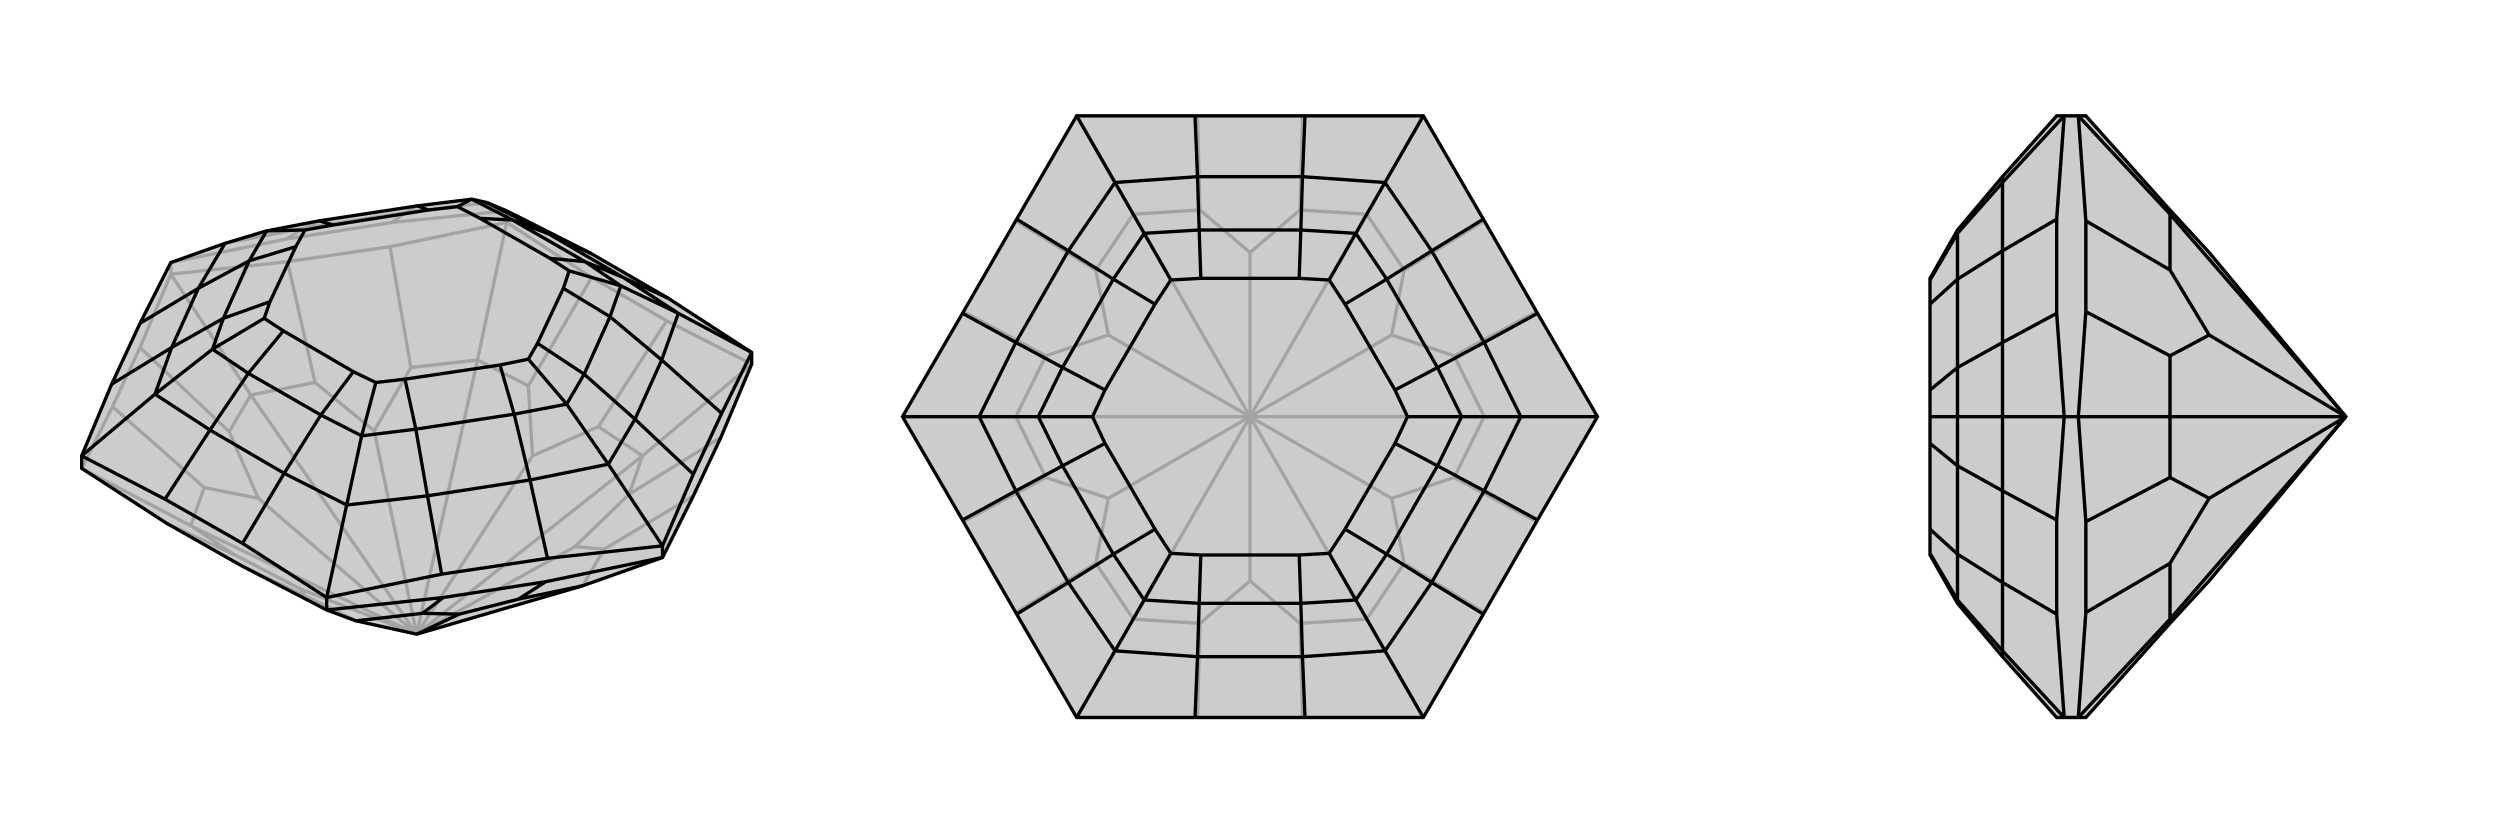 <svg xmlns="http://www.w3.org/2000/svg" viewBox="0 0 3000 1000">
    <g stroke="currentColor" stroke-width="4" fill="none" transform="translate(0 4)">
        <path fill="currentColor" stroke="none" fill-opacity=".2" d="M427,741L500,757L699,699L795,665L832,591L865,521L902,433L902,419L802,354L709,300L608,249L584,239L566,235L501,243L383,261L320,273L270,288L205,311L168,384L134,457L98,543L98,558L200,624L290,675L392,728z" />
<path stroke-opacity=".2" d="M608,263L608,249M205,325L205,311M902,433L800,381M902,433L771,543M608,263L710,329M608,263L468,292M608,263L573,428M205,325L345,310M205,325L168,413M205,325L301,470M98,558L135,484M98,558L229,627M427,741L366,711M699,699L725,655M771,543L755,589M500,757L690,652M771,543L718,508M500,757L771,543M573,428L634,459M500,757L639,543M573,428L493,437M500,757L573,428M301,470L378,455M500,757L449,513M301,470L275,514M500,757L301,470M229,627L245,581M500,757L310,594M229,627L282,662M500,757L361,703M500,757L229,627M290,675L366,711M200,624L282,662M366,711L361,703M282,662L361,703M832,591L725,655M865,521L755,589M725,655L690,652M755,589L690,652M800,381L710,329M800,381L718,508M710,329L634,459M718,508L639,543M634,459L639,543M468,292L345,310M468,292L493,437M345,310L378,455M493,437L449,513M378,455L449,513M168,413L135,484M168,413L275,514M135,484L245,581M275,514L310,594M245,581L310,594M205,311L343,283M608,249L470,263M270,288L364,270M584,239L487,251M343,283L470,263M343,283L364,270M470,263L487,251M364,270L383,261M487,251L501,243M364,270L487,251" />
<path d="M427,741L500,757L699,699L795,665L832,591L865,521L902,433L902,419L802,354L709,300L608,249L584,239L566,235L501,243L383,261L320,273L270,288L205,311L168,384L134,457L98,543L98,558L200,624L290,675L392,728z" />
<path d="M392,728L392,713M795,665L795,651M392,728L532,713M795,665L655,694M427,741L507,732M699,699L622,715M500,757L551,733M532,713L655,694M532,713L507,732M655,694L622,715M507,732L551,733M622,715L551,733M902,419L866,492M902,419L814,372M795,651L832,565M795,651L657,666M795,651L730,553M392,713L530,685M392,713L291,648M392,713L416,602M98,543L198,595M98,543L186,469M814,372L748,329M814,372L794,428M814,372L745,339M730,553L762,499M730,553L636,572M730,553L680,481M416,602L513,591M416,602L341,564M416,602L434,519M186,469L252,512M186,469L206,413M186,469L255,415M270,288L238,342M584,239L659,277M683,321L660,306M745,339L702,310M683,321L676,342M745,339L732,376M745,339L683,321M634,427L645,408M680,481L701,445M634,427L600,434M680,481L617,493M680,481L634,427M451,455L486,451M434,519L499,511M451,455L424,442M434,519L385,494M434,519L451,455M317,378L340,393M255,415L298,444M317,378L324,358M255,415L268,378M255,415L317,378M366,272L355,292M320,273L299,309M366,272L400,266M320,273L366,272M549,244L514,248M549,244L576,258M566,235L615,260M566,235L549,244M802,354L748,329M709,300L659,277M866,492L832,565M866,492L794,428M832,565L762,499M657,666L530,685M657,666L636,572M530,685L513,591M291,648L198,595M291,648L341,564M198,595L252,512M134,457L206,413M168,384L238,342M748,329L702,310M659,277L615,260M748,329L659,277M794,428L732,376M762,499L701,445M794,428L762,499M636,572L617,493M513,591L499,511M636,572L513,591M341,564L385,494M252,512L298,444M341,564L252,512M206,413L268,378M238,342L299,309M206,413L238,342M660,306L576,258M660,306L702,310M576,258L615,260M702,310L615,260M676,342L645,408M676,342L732,376M645,408L701,445M732,376L701,445M600,434L486,451M600,434L617,493M486,451L499,511M617,493L499,511M424,442L340,393M424,442L385,494M340,393L298,444M385,494L298,444M324,358L355,292M324,358L268,378M355,292L299,309M268,378L299,309M400,266L514,248M400,266L383,261M514,248L501,243" />
    </g>
    <g stroke="currentColor" stroke-width="4" fill="none" transform="translate(1000 0)">
        <path fill="currentColor" stroke="none" fill-opacity=".2" d="M566,139L434,139L292,139L220,263L155,376L83,500L155,624L220,737L292,861L434,861L566,861L708,861L780,737L845,624L917,500L845,376L780,263L708,139z" />
<path stroke-opacity=".2" d="M708,861L640,743M917,500L781,500M708,139L640,257M292,139L360,257M83,500L219,500M292,861L360,743M640,743L560,748M640,743L685,676M640,743L500,500M781,500L745,573M500,500L670,598M781,500L745,427M781,500L500,500M640,257L685,324M500,500L670,402M640,257L560,252M500,500L640,257M360,257L440,252M500,500L500,303M360,257L315,324M500,500L360,257M219,500L255,427M500,500L330,402M219,500L255,573M500,500L219,500M360,743L315,676M500,500L330,598M360,743L440,748M500,500L500,697M500,500L360,743M563,861L560,748M437,861L440,748M560,748L500,697M440,748L500,697M781,735L685,676M844,626L745,573M685,676L670,598M745,573L670,598M844,374L745,427M781,265L685,324M745,427L670,402M685,324L670,402M563,139L560,252M437,139L440,252M560,252L500,303M440,252L500,303M219,265L315,324M156,374L255,427M315,324L330,402M255,427L330,402M156,626L255,573M219,735L315,676M255,573L330,598M315,676L330,598" />
<path d="M566,139L434,139L292,139L220,263L155,376L83,500L155,624L220,737L292,861L434,861L566,861L708,861L780,737L845,624L917,500L845,376L780,263L708,139z" />
<path d="M708,139L662,219M917,500L825,500M708,861L662,781M292,861L338,781M83,500L175,500M292,139L338,219M662,219L563,212M662,219L718,301M662,219L627,280M825,500L781,411M825,500L781,589M825,500L754,500M662,781L718,699M662,781L563,788M662,781L627,720M338,781L437,788M338,781L282,699M338,781L373,720M175,500L219,589M175,500L219,411M175,500L246,500M338,219L282,301M338,219L437,212M338,219L373,280M595,336L559,334M627,280L561,276M595,336L614,365M627,280L664,335M627,280L595,336M689,500L674,468M754,500L725,441M689,500L674,532M754,500L725,559M754,500L689,500M595,664L614,635M627,720L664,665M595,664L559,666M627,720L561,724M627,720L595,664M405,664L441,666M373,720L439,724M405,664L386,635M373,720L336,665M373,720L405,664M311,500L326,532M246,500L275,559M311,500L326,468M246,500L275,441M246,500L311,500M405,336L386,365M373,280L336,335M405,336L441,334M373,280L439,276M373,280L405,336M566,139L563,212M434,139L437,212M780,263L718,301M845,376L781,411M845,624L781,589M780,737L718,699M566,861L563,788M434,861L437,788M220,737L282,699M155,624L219,589M155,376L219,411M220,263L282,301M563,212L561,276M437,212L439,276M563,212L437,212M718,301L664,335M781,411L725,441M718,301L781,411M781,589L725,559M718,699L664,665M781,589L718,699M563,788L561,724M437,788L439,724M563,788L437,788M282,699L336,665M219,589L275,559M282,699L219,589M219,411L275,441M282,301L336,335M219,411L282,301M559,334L441,334M559,334L561,276M441,334L439,276M561,276L439,276M614,365L674,468M614,365L664,335M674,468L725,441M664,335L725,441M674,532L614,635M674,532L725,559M614,635L664,665M725,559L664,665M559,666L441,666M559,666L561,724M441,666L439,724M561,724L439,724M386,635L326,532M386,635L336,665M326,532L275,559M336,665L275,559M326,468L386,365M326,468L275,441M386,365L336,335M275,441L336,335" />
    </g>
    <g stroke="currentColor" stroke-width="4" fill="none" transform="translate(2000 0)">
        <path fill="currentColor" stroke="none" fill-opacity=".2" d="M503,861L604,748L651,697L815,500L651,303L604,252L503,139L494,139L477,139L468,139L403,212L349,276L316,334L316,336L316,365L316,468L316,500L316,532L316,635L316,664L316,666L349,724L403,788L468,861L477,861L494,861z" />
<path stroke-opacity=".2" d="M494,500L477,500M494,139L503,265M494,139L604,257M494,500L503,374M494,500L503,626M494,500L604,500M494,861L503,735M494,861L604,743M604,257L604,252M604,257L604,324M815,500L604,257M604,500L604,427M815,500L651,402M604,500L604,573M815,500L604,500M604,743L604,676M815,500L651,598M604,743L604,748M815,500L604,743M503,265L503,374M503,265L604,324M503,374L604,427M604,324L651,402M604,427L651,402M503,626L503,735M503,626L604,573M503,735L604,676M604,573L651,598M604,676L651,598M477,861L468,737M477,861L403,781M477,500L468,624M477,500L468,376M477,500L403,500M477,139L468,263M477,139L403,219M403,781L403,788M403,781L403,699M403,781L349,720M403,500L403,589M403,500L403,411M403,500L349,500M403,219L403,301M403,219L403,212M403,219L349,280M349,720L349,724M349,720L349,665M349,720L316,664M349,500L349,559M349,500L349,441M349,500L316,500M349,280L349,335M349,280L349,276M349,280L316,336M468,737L468,624M468,737L403,699M468,624L403,589M468,376L468,263M468,376L403,411M468,263L403,301M403,699L349,665M403,589L349,559M403,699L403,589M403,411L349,441M403,301L349,335M403,411L403,301M316,635L349,665M316,532L349,559M349,665L349,559M316,468L349,441M316,365L349,335M349,441L349,335" />
<path d="M503,861L604,748L651,697L815,500L651,303L604,252L503,139L494,139L477,139L468,139L403,212L349,276L316,334L316,336L316,365L316,468L316,500L316,532L316,635L316,664L316,666L349,724L403,788L468,861L477,861L494,861z" />
<path d="M494,500L477,500M494,861L503,735M494,861L604,743M494,500L503,626M494,500L503,374M494,500L604,500M494,139L503,265M494,139L604,257M604,743L604,748M604,743L604,676M604,743L815,500M604,500L604,573M815,500L651,598M604,500L604,427M604,500L815,500M604,257L604,324M815,500L651,402M604,257L604,252M815,500L604,257M503,735L503,626M503,735L604,676M503,626L604,573M604,676L651,598M604,573L651,598M503,374L503,265M503,374L604,427M503,265L604,324M604,427L651,402M604,324L651,402M477,139L468,263M477,139L403,219M477,500L468,376M477,500L468,624M477,500L403,500M477,861L468,737M477,861L403,781M403,219L403,212M403,219L403,301M403,219L349,280M403,500L403,411M403,500L403,589M403,500L349,500M403,781L403,699M403,781L403,788M403,781L349,720M349,280L349,276M349,280L349,335M349,280L316,336M349,500L349,441M349,500L349,559M349,500L316,500M349,720L349,665M349,720L349,724M349,720L316,664M468,263L468,376M468,263L403,301M468,376L403,411M468,624L468,737M468,624L403,589M468,737L403,699M403,301L349,335M403,411L349,441M403,301L403,411M403,589L349,559M403,699L349,665M403,589L403,699M316,365L349,335M316,468L349,441M349,335L349,441M316,532L349,559M316,635L349,665M349,559L349,665" />
    </g>
</svg>
